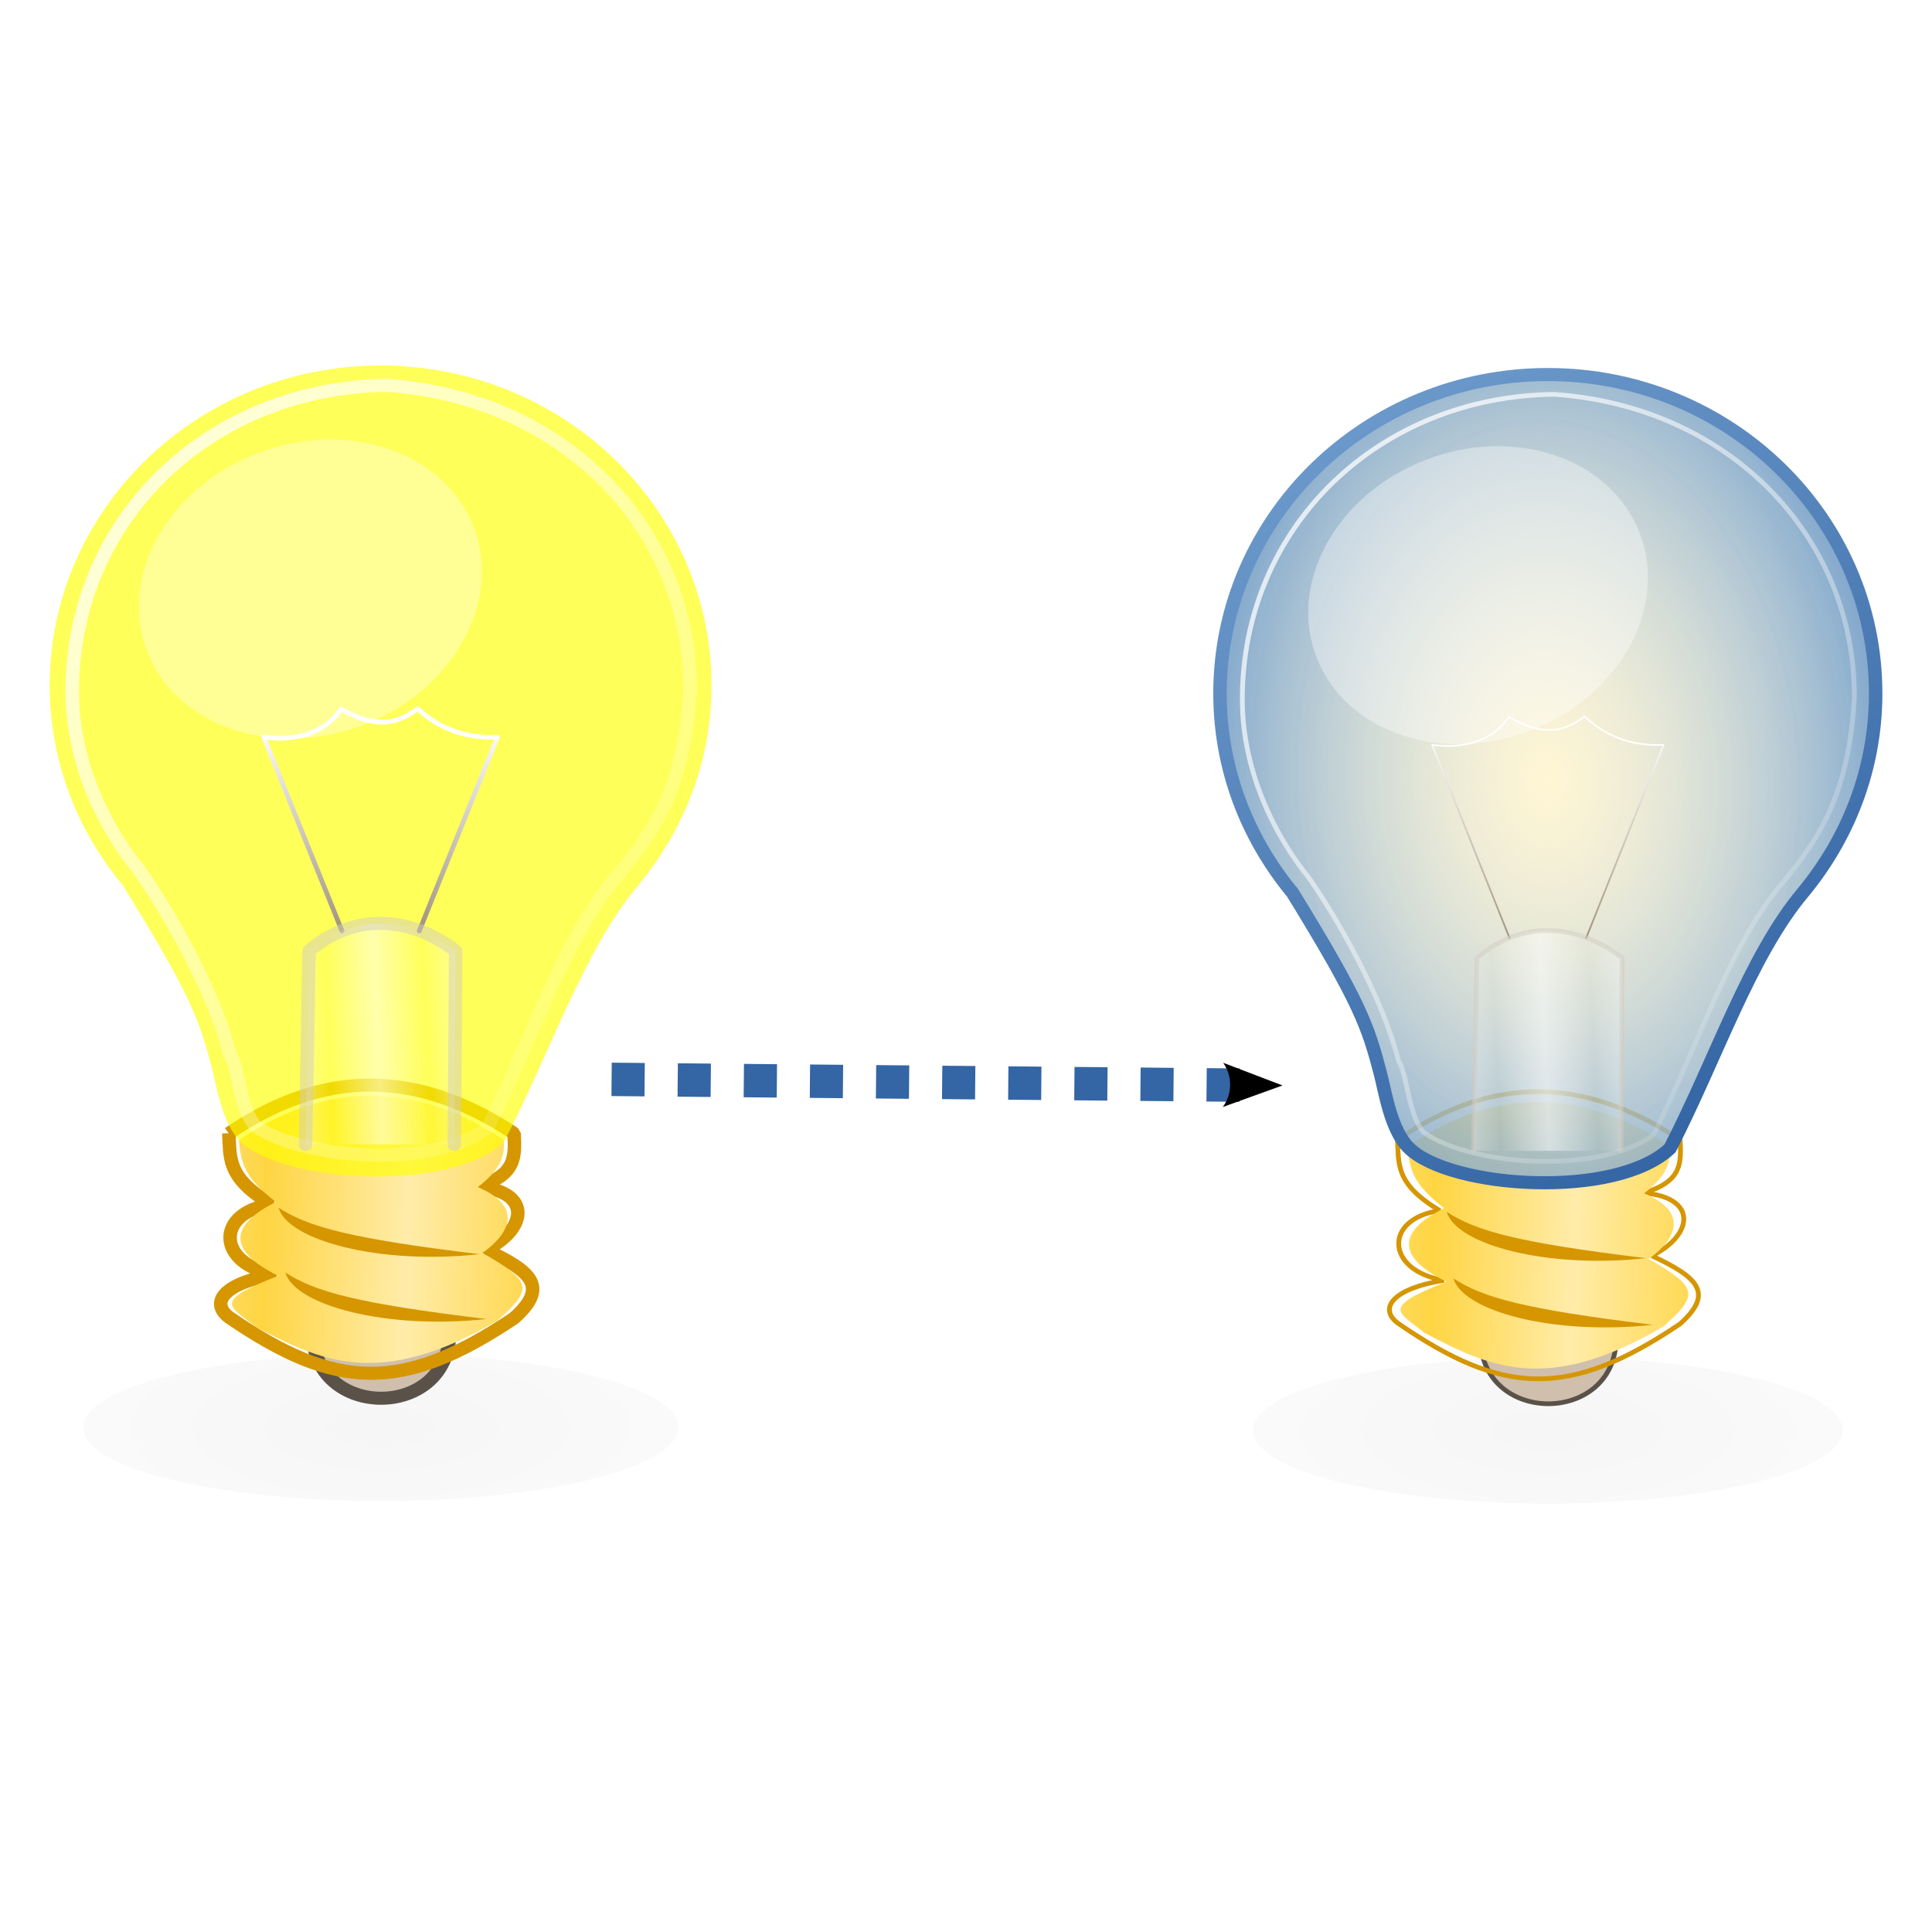 <?xml version="1.0" encoding="UTF-8" standalone="no"?>
<svg
   viewBox="0 0 128 128"
   version="1.1"
   id="svg73"
   sodipodi:docname="ampoule_action_off.svg"
   width="128"
   height="128"
   inkscape:export-filename="/home/sebastien/SRC/trunk/Watchdogd/IHM/img/ampoule_off.png"
   inkscape:export-xdpi="1276"
   inkscape:export-ydpi="1276"
   inkscape:version="1.1 (c68e22c387, 2021-05-23)"
   xmlns:inkscape="http://www.inkscape.org/namespaces/inkscape"
   xmlns:sodipodi="http://sodipodi.sourceforge.net/DTD/sodipodi-0.dtd"
   xmlns:xlink="http://www.w3.org/1999/xlink"
   xmlns="http://www.w3.org/2000/svg"
   xmlns:svg="http://www.w3.org/2000/svg"
   xmlns:rdf="http://www.w3.org/1999/02/22-rdf-syntax-ns#"
   xmlns:cc="http://creativecommons.org/ns#"
   xmlns:dc="http://purl.org/dc/elements/1.1/">
  <sodipodi:namedview
     pagecolor="#454545"
     bordercolor="#666666"
     borderopacity="1"
     objecttolerance="10"
     gridtolerance="10"
     guidetolerance="10"
     inkscape:pageopacity="0"
     inkscape:pageshadow="2"
     inkscape:window-width="1920"
     inkscape:window-height="979"
     id="namedview75"
     showgrid="false"
     inkscape:zoom="5.8499858"
     inkscape:cx="72.478808"
     inkscape:cy="64.615541"
     inkscape:window-x="0"
     inkscape:window-y="0"
     inkscape:window-maximized="1"
     inkscape:current-layer="svg73"
     inkscape:pagecheckerboard="true"
     fit-margin-top="0"
     fit-margin-left="0"
     fit-margin-right="0"
     fit-margin-bottom="0"
     inkscape:connector-spacing="3" />
  <defs
     id="defs39">
    <marker
       style="overflow:visible"
       id="Arrow2Mend"
       refX="0"
       refY="0"
       orient="auto"
       inkscape:stockid="Arrow2Mend"
       inkscape:isstock="true">
      <path
         transform="scale(-0.6)"
         d="M 8.719,4.034 -2.207,0.016 8.719,-4.002 c -1.745,2.372 -1.735,5.617 -6e-7,8.035 z"
         style="fill:context-stroke;fill-rule:evenodd;stroke-width:0.625;stroke-linejoin:round"
         id="path1341" />
    </marker>
    <marker
       style="overflow:visible"
       id="TriangleOutL"
       refX="0"
       refY="0"
       orient="auto"
       inkscape:stockid="TriangleOutL"
       inkscape:isstock="true">
      <path
         transform="scale(0.8)"
         style="fill:context-stroke;fill-rule:evenodd;stroke:context-stroke;stroke-width:1pt"
         d="M 5.77,0 -2.88,5 V -5 Z"
         id="path1456" />
    </marker>
    <marker
       style="overflow:visible"
       id="Arrow2Sstart"
       refX="0"
       refY="0"
       orient="auto"
       inkscape:stockid="Arrow2Sstart"
       inkscape:isstock="true">
      <path
         transform="matrix(0.3,0,0,0.3,-0.69,0)"
         d="M 8.719,4.034 -2.207,0.016 8.719,-4.002 c -1.745,2.372 -1.735,5.617 -6e-7,8.035 z"
         style="fill:context-stroke;fill-rule:evenodd;stroke-width:0.625;stroke-linejoin:round"
         id="path1344" />
    </marker>
    <marker
       style="overflow:visible"
       id="Arrow2Send"
       refX="0"
       refY="0"
       orient="auto"
       inkscape:stockid="Arrow2Send"
       inkscape:isstock="true">
      <path
         transform="matrix(-0.3,0,0,-0.3,0.69,0)"
         d="M 8.719,4.034 -2.207,0.016 8.719,-4.002 c -1.745,2.372 -1.735,5.617 -6e-7,8.035 z"
         style="fill:context-stroke;fill-rule:evenodd;stroke-width:0.625;stroke-linejoin:round"
         id="path1347" />
    </marker>
    <marker
       style="overflow:visible"
       id="Arrow2Lend"
       refX="0"
       refY="0"
       orient="auto"
       inkscape:stockid="Arrow2Lend"
       inkscape:isstock="true">
      <path
         transform="matrix(-1.1,0,0,-1.1,-1.1,0)"
         d="M 8.719,4.034 -2.207,0.016 8.719,-4.002 c -1.745,2.372 -1.735,5.617 -6e-7,8.035 z"
         style="fill:context-stroke;fill-rule:evenodd;stroke-width:0.625;stroke-linejoin:round"
         id="path1335" />
    </marker>
    <marker
       style="overflow:visible"
       id="Arrow1Lend"
       refX="0"
       refY="0"
       orient="auto"
       inkscape:stockid="Arrow1Lend"
       inkscape:isstock="true">
      <path
         transform="matrix(-0.8,0,0,-0.8,-10,0)"
         style="fill:context-stroke;fill-rule:evenodd;stroke:context-stroke;stroke-width:1pt"
         d="M 0,0 5,-5 -12.5,0 5,5 Z"
         id="path1317" />
    </marker>
    <filter
       id="k"
       x="-0.106"
       y="-0.415"
       width="1.212"
       height="1.831">
      <feGaussianBlur
         stdDeviation="1.154"
         id="feGaussianBlur2" />
    </filter>
    <linearGradient
       id="j"
       x1="18.929"
       x2="25.179"
       y1="1045.3"
       y2="1045.5"
       gradientUnits="userSpaceOnUse"
       spreadMethod="reflect">
      <stop
         stop-color="#ffd543"
         offset="0"
         id="stop5" />
      <stop
         stop-color="#ffeca9"
         offset="1"
         id="stop7" />
    </linearGradient>
    <linearGradient
       id="i"
       x1="9.076"
       x2="31.059"
       y1="1006.4"
       y2="1040.4"
       gradientUnits="userSpaceOnUse"
       xlink:href="#b"
       spreadMethod="pad">
      <stop
         stop-color="#729fcf"
         offset="0"
         id="stop10" />
      <stop
         stop-color="#3465a4"
         offset="1"
         id="stop12" />
    </linearGradient>
    <linearGradient
       id="b">
      <stop
         stop-color="#fff"
         offset="0"
         id="stop15" />
      <stop
         stop-color="#fff"
         stop-opacity="0"
         offset="1"
         id="stop17" />
    </linearGradient>
    <linearGradient
       id="a">
      <stop
         stop-color="#fff"
         offset="0"
         id="stop20" />
      <stop
         stop-color="#837356"
         offset="1"
         id="stop22" />
    </linearGradient>
    <linearGradient
       id="h"
       x1="15.536"
       x2="42.623"
       y1="1010.8"
       y2="1035"
       gradientUnits="userSpaceOnUse"
       xlink:href="#b" />
    <linearGradient
       id="g"
       x1="21.732"
       x2="21.571"
       y1="21.438"
       y2="31.795"
       gradientTransform="matrix(0.719,-0.28,0.462,1.185,-6.21,1005.7)"
       gradientUnits="userSpaceOnUse"
       xlink:href="#a" />
    <linearGradient
       id="f"
       x1="21.732"
       x2="21.571"
       y1="21.438"
       y2="31.795"
       gradientTransform="matrix(-0.719,-0.28,-0.462,1.185,53.825,1005.7)"
       gradientUnits="userSpaceOnUse"
       xlink:href="#a" />
    <linearGradient
       id="e"
       x1="23.887"
       x2="26.034"
       y1="1036.2"
       y2="1036.1"
       gradientUnits="userSpaceOnUse"
       xlink:href="#b"
       spreadMethod="reflect" />
    <radialGradient
       id="d"
       cx="-12.895"
       cy="47.333"
       r="15.813"
       gradientTransform="matrix(1,0,0,0.386,0,29.058)"
       gradientUnits="userSpaceOnUse">
      <stop
         offset="0"
         id="stop29" />
      <stop
         stop-opacity=".389"
         offset="1"
         id="stop31" />
    </radialGradient>
    <radialGradient
       id="c"
       cx="23.656"
       cy="18.72"
       r="15"
       gradientTransform="matrix(0.999,-0.035,0.051,1.46,-0.574,997.5)"
       gradientUnits="userSpaceOnUse">
      <stop
         stop-color="#fff"
         stop-opacity=".337"
         offset="0"
         id="stop34" />
      <stop
         stop-color="#729fcf"
         stop-opacity=".89"
         offset="1"
         id="stop36" />
    </radialGradient>
    <radialGradient
       id="d-3"
       cx="-12.895"
       cy="47.333"
       r="15.813"
       gradientTransform="matrix(1,0,0,0.386,0,29.058)"
       gradientUnits="userSpaceOnUse">
      <stop
         offset="0"
         id="stop29-6" />
      <stop
         stop-opacity=".389"
         offset="1"
         id="stop31-7" />
    </radialGradient>
    <filter
       id="k-5"
       x="-0.106"
       y="-0.415"
       width="1.212"
       height="1.831">
      <feGaussianBlur
         stdDeviation="1.154"
         id="feGaussianBlur2-3" />
    </filter>
    <linearGradient
       inkscape:collect="always"
       xlink:href="#j"
       id="linearGradient932"
       gradientUnits="userSpaceOnUse"
       x1="18.929"
       y1="1045.3"
       x2="25.179"
       y2="1045.5"
       spreadMethod="reflect" />
    <linearGradient
       inkscape:collect="always"
       xlink:href="#b"
       id="linearGradient934"
       gradientUnits="userSpaceOnUse"
       x1="15.536"
       y1="1010.8"
       x2="42.623"
       y2="1035" />
    <linearGradient
       inkscape:collect="always"
       xlink:href="#a"
       id="linearGradient936"
       gradientUnits="userSpaceOnUse"
       gradientTransform="matrix(0.719,-0.28,0.462,1.185,-6.21,1005.7)"
       x1="21.732"
       y1="21.438"
       x2="21.571"
       y2="31.795" />
    <linearGradient
       inkscape:collect="always"
       xlink:href="#a"
       id="linearGradient938"
       gradientUnits="userSpaceOnUse"
       gradientTransform="matrix(-0.719,-0.28,-0.462,1.185,53.825,1005.7)"
       x1="21.732"
       y1="21.438"
       x2="21.571"
       y2="31.795" />
    <linearGradient
       inkscape:collect="always"
       xlink:href="#b"
       id="linearGradient940"
       gradientUnits="userSpaceOnUse"
       x1="23.887"
       y1="1036.2"
       x2="26.034"
       y2="1036.1"
       spreadMethod="reflect" />
    <linearGradient
       inkscape:collect="always"
       xlink:href="#j"
       id="linearGradient1590"
       gradientUnits="userSpaceOnUse"
       x1="18.929"
       y1="1045.3"
       x2="25.179"
       y2="1045.5"
       spreadMethod="reflect" />
  </defs>
  <path
     transform="matrix(1.498,0,0,1.457,121.873,25.796)"
     d="m 0.148,47.333 c 0,1.842 -5.84,3.335 -13.043,3.335 -7.204,0 -13.043,-1.493 -13.043,-3.335 0,-1.842 5.84,-3.335 13.043,-3.335 7.204,0 13.043,1.493 13.043,3.335 z"
     fill="url(#d)"
     filter="url(#k)"
     opacity="0.193"
     id="path41"
     style="fill:url(#d);stroke-width:0.595" />
  <g
     transform="matrix(1.498,0,0,1.457,66.577,-1440.345)"
     id="g71"
     style="stroke-width:0.595">
    <path
       d="m 21.035,1049.4 h 6 c 0,4 -6,4 -6,0 z"
       fill="#d0bfac"
       stroke="#5a5249"
       id="path43"
       style="stroke-width:0.213" />
    <path
       d="m 17.362,1040.4 c 4.167,-2.946 8.271,-2.896 12.501,0 0.047,1.055 0.101,1.887 -1.607,2.415 2.391,0.205 2.207,1.916 0.357,2.857 2.052,0.988 2.765,1.695 1.25,3.096 -4.904,3.399 -7.823,3.282 -12.501,-0.045 -0.833,-0.66 -0.222,-1.56 2.054,-1.936 -2.586,-0.435 -2.681,-2.809 -0.179,-3.17 -1.993,-1.219 -1.807,-2.132 -1.875,-3.218 z"
       fill="none"
       stroke="#d59600"
       stroke-linecap="square"
       stroke-linejoin="bevel"
       id="path45"
       style="stroke-width:0.213" />
    <path
       d="m 17.804,1040.7 c 4.167,-2.946 8.095,-2.406 11.585,-0.032 0.141,0.818 -0.278,1.508 -1.118,2.162 2.407,1.057 0.897,2.5 0.199,2.983 2.257,1.319 2.181,1.663 0.666,3.065 -5.251,3.194 -7.823,1.767 -10.575,0.302 -1.133,-0.96 -2.022,-1.118 0.965,-2.33 -2.317,-1.177 -2.066,-2.335 -0.1,-3.343 -1.35,-1.07 -1.539,-1.745 -1.623,-2.808 z"
       fill="url(#j)"
       id="path47"
       style="fill:url(#linearGradient1590);stroke-width:0.213" />
    <path
       d="m 24.013,1005.6 c -8.008,0 -14.5,6.492 -14.5,14.5 0,3.408 1.188,6.525 3.156,9 l 0.031,0.031 c 3.085,5.146 3.372,6.173 3.906,8.25 0.214,0.831 0.457,2.591 1.281,3.406 1.846,1.824 9.116,2.335 11.531,0 2.069,-4.148 3.529,-8.744 5.875,-11.625 2,-2.486 3.219,-5.623 3.219,-9.062 0,-8.008 -6.492,-14.5 -14.5,-14.5 z"
       fill="#ffc803"
       opacity="0.26"
       id="path49"
       style="stroke-width:0.213" />
    <path
       d="m 24.013,1005.6 c -8.008,0 -14.5,6.492 -14.5,14.5 0,3.408 1.188,6.525 3.156,9 l 0.031,0.031 c 3.085,5.146 3.372,6.173 3.906,8.25 0.214,0.831 0.457,2.591 1.281,3.406 1.846,1.824 9.116,2.335 11.531,0 2.069,-4.148 3.529,-8.744 5.875,-11.625 2,-2.486 3.219,-5.623 3.219,-9.062 0,-8.008 -6.492,-14.5 -14.5,-14.5 z"
       fill="url(#c)"
       stroke="url(#i)"
       stroke-width="0.595"
       id="path51"
       style="fill:url(#c);stroke:url(#i)" />
    <path
       d="m 24.3,1006.5 c -7.789,0.089 -13.811,6.053 -13.799,13.897 0.005,3.288 1.472,6.213 2.896,8.021 1.256,1.822 3.312,5.487 4.011,8.393 0.389,0.55 0.426,2.513 1.129,3.255 2.026,1.495 7.752,1.954 10.164,0.089 1.932,-4.003 3.294,-8.405 5.484,-11.186 1.829,-2.216 3.153,-4.272 3.385,-8.7 0.023,-7.237 -5.472,-13.21 -13.269,-13.768 z"
       fill="none"
       opacity="0.75"
       stroke="url(#h)"
       id="path53"
       style="stroke:url(#h);stroke-width:0.213" />
    <g
       transform="translate(0.206,-3.457)"
       fill="none"
       stroke-linecap="round"
       id="g61"
       style="stroke-width:0.213">
      <path
         d="m 18.69,1025.9 3.425,8.782"
         stroke="url(#g)"
         id="path55"
         style="stroke:url(#g);stroke-width:0.076" />
      <path
         d="m 28.925,1025.9 -3.425,8.782"
         stroke="url(#f)"
         id="path57"
         style="stroke:url(#f);stroke-width:0.076" />
      <path
         d="m 18.728,1025.9 c 1.097,0.167 2.558,-0.051 3.348,-1.272 1.05,0.592 2.122,0.973 3.348,-0.022 0.793,0.747 1.878,1.359 3.482,1.295"
         stroke="#ffffff"
         stroke-linejoin="round"
         id="path59"
         style="stroke-width:0.076" />
    </g>
    <path
       d="m 20.725,1040.9 0.153,-8.77 c 1.875,-1.686 4.355,-1.646 6.424,0 l -0.059,8.77"
       fill="url(#e)"
       opacity="0.5"
       stroke="#d3cdc2"
       stroke-linecap="round"
       stroke-linejoin="round"
       id="path63"
       style="fill:url(#e);stroke-width:0.213" />
    <path
       transform="matrix(1.088,-0.491,0.516,1.143,-1.588,1004.4)"
       d="m 19.761,15.549 c 0,2.894 -2.883,5.24 -6.44,5.24 -3.557,0 -6.44,-2.346 -6.44,-5.24 0,-2.894 2.883,-5.24 6.44,-5.24 3.557,0 6.44,2.346 6.44,5.24 z"
       fill="#ffffff"
       opacity="0.37"
       id="path65"
       style="stroke-width:0.213" />
    <path
       transform="translate(0,1004.4)"
       d="m 19.538,39.271 c 1.297,0.875 3.139,1.403 8.816,2.11 -4.42,0.495 -8.409,-0.631 -8.816,-2.11 z"
       fill="#d59600"
       id="path67"
       style="stroke-width:0.213" />
    <path
       d="m 19.838,1046.7 c 1.297,0.875 3.139,1.403 8.816,2.11 -4.42,0.495 -8.409,-0.631 -8.816,-2.11 z"
       fill="#d59600"
       id="path69"
       style="stroke-width:0.213" />
  </g>
  <path
     transform="matrix(1.512,0,0,1.462,44.727,25.365)"
     d="m 0.148,47.333 c 0,1.842 -5.84,3.335 -13.043,3.335 -7.204,0 -13.043,-1.493 -13.043,-3.335 0,-1.842 5.84,-3.335 13.043,-3.335 7.204,0 13.043,1.493 13.043,3.335 z"
     fill="url(#d)"
     filter="url(#k)"
     opacity="0.193"
     id="path41-7"
     style="fill:url(#d-3);stroke-width:0.591;filter:url(#k-5)" />
  <path
     d="m 21.035,1049.4 h 6 c 0,4 -6,4 -6,0 z"
     fill="#d0bfac"
     stroke="#5a5249"
     id="path43-0"
     transform="matrix(1.512,0,0,1.462,-11.091,-1445.971)"
     style="stroke-width:0.591" />
  <path
     d="m 17.362,1040.4 c 4.167,-2.946 8.271,-2.896 12.501,0 0.047,1.055 0.101,1.887 -1.607,2.415 2.391,0.205 2.207,1.916 0.357,2.857 2.052,0.988 2.765,1.695 1.25,3.096 -4.904,3.399 -7.823,3.282 -12.501,-0.045 -0.833,-0.66 -0.222,-1.56 2.054,-1.936 -2.586,-0.435 -2.681,-2.809 -0.179,-3.17 -1.993,-1.219 -1.807,-2.132 -1.875,-3.218 z"
     fill="none"
     stroke="#d59600"
     stroke-linecap="square"
     stroke-linejoin="bevel"
     id="path45-9"
     transform="matrix(1.512,0,0,1.462,-11.091,-1445.971)"
     style="stroke-width:0.591" />
  <path
     d="m 17.804,1040.7 c 4.167,-2.946 8.095,-2.406 11.585,-0.032 0.141,0.818 -0.278,1.508 -1.118,2.162 2.407,1.057 0.897,2.5 0.199,2.983 2.257,1.319 2.181,1.663 0.666,3.065 -5.251,3.194 -7.823,1.767 -10.575,0.302 -1.133,-0.96 -2.022,-1.118 0.965,-2.33 -2.317,-1.177 -2.066,-2.335 -0.1,-3.343 -1.35,-1.07 -1.539,-1.745 -1.623,-2.808 z"
     fill="url(#j)"
     id="path47-3"
     transform="matrix(1.512,0,0,1.462,-11.091,-1445.971)"
     style="fill:url(#linearGradient932);stroke-width:0.591" />
  <path
     d="m 24.013,1005.6 c -8.008,0 -14.5,6.492 -14.5,14.5 0,3.408 1.188,6.525 3.156,9 l 0.031,0.031 c 3.085,5.146 3.372,6.173 3.906,8.25 0.214,0.831 0.457,2.591 1.281,3.406 1.846,1.824 9.116,2.335 11.531,0 2.069,-4.148 3.529,-8.744 5.875,-11.625 2,-2.486 3.219,-5.623 3.219,-9.062 0,-8.008 -6.492,-14.5 -14.5,-14.5 z"
     fill="#ffc803"
     opacity="0.65"
     id="path49-6"
     style="display:inline;fill:#ffff00;stroke-width:0.591"
     transform="matrix(1.512,0,0,1.462,-11.091,-1445.971)" />
  <path
     d="m 24.3,1006.5 c -7.789,0.089 -13.811,6.053 -13.799,13.897 0.005,3.288 1.472,6.213 2.896,8.021 1.256,1.822 3.312,5.487 4.011,8.393 0.389,0.55 0.426,2.513 1.129,3.255 2.026,1.495 7.752,1.954 10.164,0.089 1.932,-4.003 3.294,-8.405 5.484,-11.186 1.829,-2.216 3.153,-4.272 3.385,-8.7 0.023,-7.237 -5.472,-13.21 -13.269,-13.768 z"
     fill="none"
     opacity="0.75"
     stroke="url(#h)"
     id="path53-0"
     transform="matrix(1.512,0,0,1.462,-11.091,-1445.971)"
     style="stroke:url(#linearGradient934);stroke-width:0.591" />
  <g
     transform="matrix(1.512,0,0,1.462,-10.78,-1451.025)"
     fill="none"
     stroke-linecap="round"
     id="g61-6"
     style="stroke-width:0.591">
    <path
       d="m 18.69,1025.9 3.425,8.782"
       stroke="url(#g)"
       id="path55-2"
       style="stroke:url(#linearGradient936);stroke-width:0.21" />
    <path
       d="m 28.925,1025.9 -3.425,8.782"
       stroke="url(#f)"
       id="path57-6"
       style="stroke:url(#linearGradient938);stroke-width:0.21" />
    <path
       d="m 18.728,1025.9 c 1.097,0.167 2.558,-0.051 3.348,-1.272 1.05,0.592 2.122,0.973 3.348,-0.022 0.793,0.747 1.878,1.359 3.482,1.295"
       stroke="#ffffff"
       stroke-linejoin="round"
       id="path59-1"
       style="stroke-width:0.21" />
  </g>
  <path
     d="m 20.725,1040.9 0.153,-8.77 c 1.875,-1.686 4.355,-1.646 6.424,0 l -0.059,8.77"
     fill="url(#e)"
     opacity="0.5"
     stroke="#d3cdc2"
     stroke-linecap="round"
     stroke-linejoin="round"
     id="path63-8"
     style="display:inline;fill:url(#linearGradient940);stroke-width:0.591"
     transform="matrix(1.512,0,0,1.462,-11.091,-1445.971)" />
  <path
     transform="matrix(1.646,-0.718,0.78,1.672,-13.493,22.594)"
     d="m 19.761,15.549 c 0,2.894 -2.883,5.24 -6.44,5.24 -3.557,0 -6.44,-2.346 -6.44,-5.24 0,-2.894 2.883,-5.24 6.44,-5.24 3.557,0 6.44,2.346 6.44,5.24 z"
     fill="#ffffff"
     opacity="0.37"
     id="path65-7"
     style="display:inline;stroke-width:0.591" />
  <path
     transform="matrix(1.512,0,0,1.462,-11.091,22.594)"
     d="m 19.538,39.271 c 1.297,0.875 3.139,1.403 8.816,2.11 -4.42,0.495 -8.409,-0.631 -8.816,-2.11 z"
     fill="#d59600"
     id="path67-9"
     style="display:inline;stroke-width:0.591" />
  <path
     d="m 19.838,1046.7 c 1.297,0.875 3.139,1.403 8.816,2.11 -4.42,0.495 -8.409,-0.631 -8.816,-2.11 z"
     fill="#d59600"
     id="path69-2"
     style="display:inline;stroke-width:0.591"
     transform="matrix(1.512,0,0,1.462,-11.091,-1445.971)" />
  <path
     style="display:inline;fill:#ffff00;fill-rule:evenodd;stroke:#3465a4;stroke-width:5.368;stroke-linecap:butt;stroke-linejoin:miter;stroke-miterlimit:3;stroke-dasharray:5.368, 5.368;stroke-dashoffset:0;stroke-opacity:1;marker-end:url(#Arrow2Mend)"
     d="M 58.195,47.053 165.19,48.027"
     id="path982"
     inkscape:connector-type="polyline"
     inkscape:connector-curvature="0"
     transform="matrix(0.408,0,0,0.412,16.776,52.125)"
     sodipodi:nodetypes="ccc" />
</svg>
